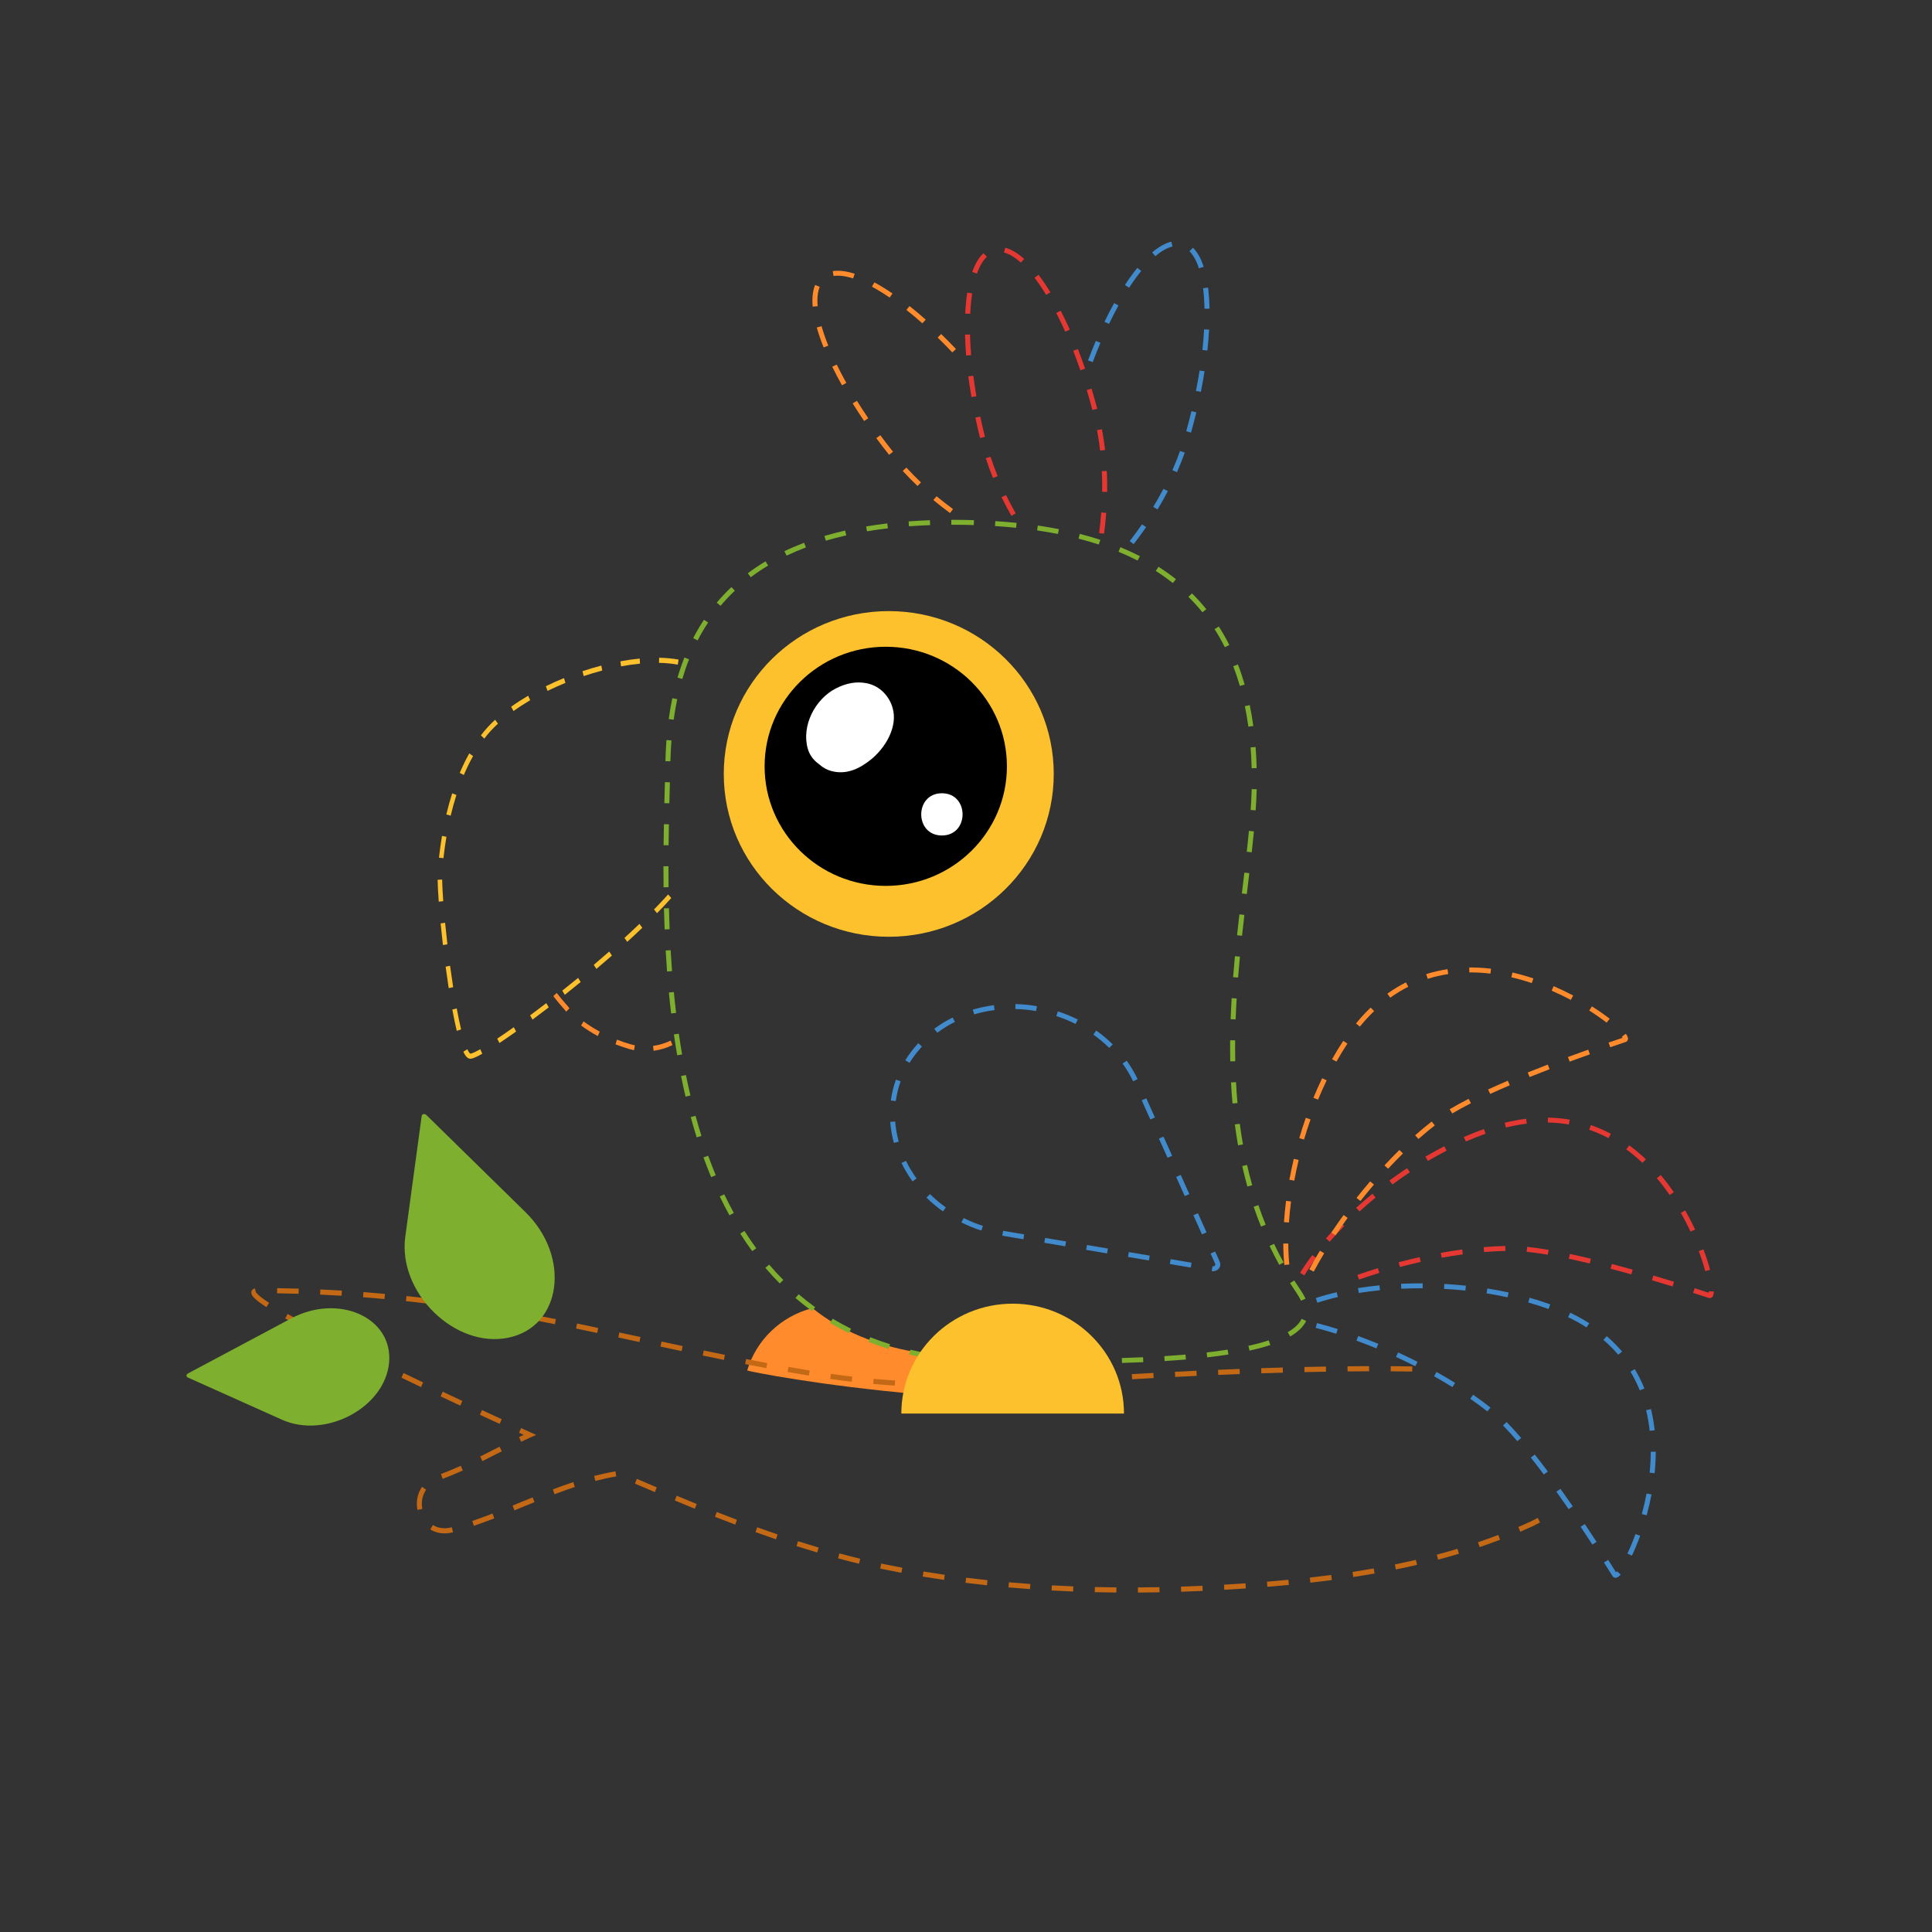 <?xml version="1.0" encoding="UTF-8"?>
<svg id="objects" xmlns="http://www.w3.org/2000/svg" viewBox="0 0 2500 2500">
  <rect x="0" y="0" width="2500" height="2500" fill="#333333" stroke="none"/>
  <defs>
    <style>
      .cls-1 {
        fill: #e53833;
      }

      .cls-2 {
        fill: #7eaf2f;
      }

      .cls-3 {
        fill: #ff8b2c;
      }

      .cls-4 {
        fill: #fcc12c;
      }

      .cls-5 {
        fill: #fff;
      }

      .cls-6 {
        fill: #418bcd;
      }

      .cls-7 {
        fill: #c36814;
      }
    </style>
  </defs>
  <path class="cls-3" d="M966.86,1773.39c4.44,1.57,92.44,19.38,223.78,30.91-1.09-17.97,2.64-39.93-5.74-54.82-.92-.15-1.83-.29-2.75-.45-46.46-8.08-93.95-26.29-130.84-56.31-40.57,10.27-72.76,41.16-84.46,80.68,0,0,0,0,.01,0Z"/>
  <g>
    <path class="cls-7" d="M674.35,1865.56l-2.72-6.03c2.06-.98,4.05-1.91,6-2.81-1.95-.89-3.94-1.79-5.98-2.72l2.62-6.07c4.43,2.02,8.67,3.94,12.67,5.76l6.76,3.07-6.78,3.02c-4.05,1.8-8.16,3.7-12.57,5.79Z"/>
    <g>
      <path class="cls-7" d="M715.34,1927.28l2.24,6.23c9.48-3.6,18.06-6.66,26.23-9.35l-1.98-6.33c-8.25,2.72-16.92,5.81-26.49,9.45Z"/>
      <path class="cls-7" d="M674.04,1943.79c-3.58,1.47-7.16,2.94-10.75,4.4l2.39,6.18c3.59-1.46,7.18-2.93,10.76-4.4,5.05-2.07,10.11-4.14,15.16-6.19l-2.38-6.18c-5.06,2.05-10.12,4.13-15.18,6.2Z"/>
      <path class="cls-7" d="M774.07,1718.37c-9.11-1.94-18.23-3.86-27.35-5.76l-1.28,6.51c9.11,1.9,18.22,3.82,27.32,5.75l1.31-6.51Z"/>
      <path class="cls-7" d="M611.16,1968.1l2.04,6.31c8.2-2.79,16.83-5.95,26.41-9.65l-2.27-6.22c-9.5,3.66-18.06,6.79-26.17,9.56Z"/>
      <path class="cls-7" d="M768.83,1909.84l1.58,6.44c9.22-2.38,18.31-4.34,27.03-5.81l-1.05-6.56c-8.9,1.5-18.17,3.5-27.56,5.92Z"/>
      <path class="cls-7" d="M580.64,1690.34c9.14,1.23,18.42,2.55,27.6,3.91l.93-6.58c-9.21-1.37-18.52-2.69-27.68-3.92l-.84,6.59Z"/>
      <path class="cls-7" d="M636.79,1691.97l-1.01,6.56c9.1,1.48,18.35,3.04,27.5,4.65l1.09-6.55c-9.18-1.61-18.45-3.18-27.57-4.66Z"/>
      <path class="cls-7" d="M638.79,1875.89c-5.69,2.9-11.57,5.9-17.38,8.8l2.83,5.98c5.83-2.91,11.72-5.92,17.42-8.82,2.54-1.29,5.08-2.59,7.62-3.88l-2.86-5.96c-2.54,1.29-5.08,2.59-7.62,3.88Z"/>
      <path class="cls-7" d="M828.71,1730.1c-9.1-1.96-18.21-3.93-27.31-5.88l-1.32,6.5c9.1,1.96,18.21,3.92,27.31,5.88l1.33-6.5Z"/>
      <path class="cls-7" d="M925.18,1962.74c8.9,3.5,17.71,6.9,26.16,10.1l2.23-6.24c-8.43-3.19-17.2-6.58-26.08-10.07l-2.31,6.21Z"/>
      <path class="cls-7" d="M938.01,1753.17c-8.7-1.76-17.64-3.6-27.35-5.61l-1.28,6.51c9.72,2.02,18.67,3.86,27.38,5.62l1.25-6.52Z"/>
      <path class="cls-7" d="M977.64,1982.56c8.92,3.22,17.83,6.35,26.46,9.29l2.04-6.31c-8.59-2.93-17.46-6.05-26.35-9.26l-2.14,6.27Z"/>
      <path class="cls-7" d="M992.79,1763.83c-8.89-1.65-18.11-3.41-27.41-5.22l-1.21,6.53c9.31,1.82,18.55,3.58,27.46,5.23l1.15-6.54Z"/>
      <path class="cls-7" d="M821.59,1919.77c8.58,3.69,17.18,7.36,25.78,11.01l2.47-6.14c-8.59-3.65-17.18-7.32-25.75-11l-2.49,6.13Z"/>
      <path class="cls-7" d="M883.33,1741.81c-9.11-1.93-18.21-3.88-27.31-5.83l-1.32,6.5c9.11,1.96,18.22,3.9,27.33,5.84l1.31-6.51Z"/>
      <path class="cls-7" d="M873.21,1941.65c8.96,3.73,17.68,7.32,25.93,10.67l2.38-6.18c-8.23-3.34-16.94-6.93-25.88-10.65l-2.43,6.16Z"/>
      <path class="cls-7" d="M525.3,1683.68c9.17.97,18.48,2.03,27.69,3.14l.75-6.6c-9.23-1.11-18.58-2.17-27.78-3.15l-.66,6.61Z"/>
      <path class="cls-7" d="M442.4,1670.06c-9.29-.57-18.68-1.07-27.91-1.5l-.29,6.64c9.2.42,18.56.93,27.81,1.49l.39-6.63Z"/>
      <path class="cls-7" d="M331.6,1672.3s.02.08.02.22c0,.3-.09.57-.21.78l-1.5-6.15c-4.29,1.11-4.76,4.12-4.76,5.37,0,3.7,3.33,8.34,19.6,18.94l3.46-5.61c-15.23-9.92-16.52-13.2-16.62-13.54Z"/>
      <path class="cls-7" d="M570.56,1907.35l2.19,6.25c8.27-3.06,16.81-6.58,26.09-10.78l-2.6-6.08c-9.14,4.13-17.54,7.6-25.68,10.61Z"/>
      <path class="cls-7" d="M386.56,1667.5c-9.3-.28-18.7-.49-27.94-.63l-.09,6.64c9.21.14,18.58.35,27.84.63l.19-6.64Z"/>
      <path class="cls-7" d="M719.34,1706.99c-9.16-1.84-18.4-3.64-27.46-5.35l-1.17,6.54c9.03,1.7,18.24,3.5,27.38,5.33l1.24-6.52Z"/>
      <path class="cls-7" d="M649.19,1836.43c-8.11-3.73-16.63-7.67-25.48-11.77l-2.66,6.06c8.85,4.11,17.38,8.05,25.5,11.78l2.64-6.06Z"/>
      <path class="cls-7" d="M598.26,1812.8c-8.31-3.89-16.8-7.88-25.4-11.94l-2.7,6.04c8.61,4.06,17.11,8.05,25.42,11.95l2.68-6.05Z"/>
      <path class="cls-7" d="M369.06,1706.07c7.26,4.13,15.58,8.7,24.71,13.59l2.99-5.89c-9.09-4.87-17.36-9.42-24.57-13.52l-3.13,5.82Z"/>
      <path class="cls-7" d="M1047.73,1773.45c-8.9-1.45-18.15-3.02-27.5-4.66l-1.09,6.55c9.37,1.64,18.65,3.21,27.57,4.67l1.01-6.56Z"/>
      <path class="cls-7" d="M418.7,1732.75c7.82,4.04,16.25,8.34,25.06,12.78l2.85-5.97c-8.79-4.43-17.2-8.72-25-12.75l-2.9,5.94Z"/>
      <path class="cls-7" d="M546.1,1923.92c-4.38,6.38-6.7,14.02-6.7,22.07,0,2.61.25,5.24.74,7.81l6.35-1.28c-.41-2.15-.62-4.35-.62-6.54,0-6.68,1.91-12.99,5.52-18.24l-5.28-3.83Z"/>
      <path class="cls-7" d="M560.18,1973.39l-3.35,5.68c5.46,3.4,11.66,5.12,18.43,5.12,3.55,0,7.24-.49,10.99-1.45l-1.57-6.45c-9.2,2.36-17.66,1.35-24.51-2.91Z"/>
      <path class="cls-7" d="M547.49,1788.84c-8.42-4.01-16.88-8.06-25.32-12.13l-2.74,6.02c8.45,4.07,16.92,8.13,25.35,12.14l2.72-6.03Z"/>
      <path class="cls-7" d="M468.91,1758.09c8.08,4,16.57,8.17,25.23,12.39l2.77-6c-8.65-4.22-17.13-8.38-25.2-12.37l-2.81,5.99Z"/>
      <path class="cls-7" d="M469.81,1678.61c9.18.7,18.52,1.49,27.76,2.33l.57-6.62c-9.28-.85-18.65-1.63-27.86-2.34l-.48,6.63Z"/>
      <path class="cls-7" d="M1596.75,2049.77c-4.29.27-8.59.53-12.89.78l.36,6.63c4.31-.25,8.62-.51,12.93-.78,4.98-.31,9.96-.64,14.95-.99l-.43-6.63c-4.98.34-9.95.67-14.91.99Z"/>
      <path class="cls-7" d="M1639.44,2046.7l.51,6.62c9.43-.77,18.8-1.6,27.84-2.46l-.6-6.62c-9.01.86-18.35,1.69-27.75,2.46Z"/>
      <path class="cls-7" d="M1659.89,1769.57c-9.16.26-18.55.54-27.92.85l.21,6.64c9.36-.31,18.74-.59,27.89-.85l-.18-6.64Z"/>
      <path class="cls-7" d="M1715.75,1768.32c-9.1.15-18.5.34-27.93.55l.14,6.64c9.42-.21,18.81-.39,27.9-.55l-.1-6.64Z"/>
      <path class="cls-7" d="M1472.46,2054.12l.03,6.64c9.19-.05,18.59-.16,27.95-.34l-.12-6.64c-9.32.18-18.7.29-27.86.34Z"/>
      <path class="cls-7" d="M1694.91,2041.36l.71,6.61c9.38-1.06,18.72-2.2,27.77-3.39l-.82-6.59c-9.01,1.18-18.31,2.32-27.65,3.37Z"/>
      <path class="cls-7" d="M1528.18,2053.06l.2,6.64c9.19-.3,18.59-.66,27.92-1.08l-.28-6.64c-9.31.42-18.68.78-27.85,1.08Z"/>
      <path class="cls-7" d="M1604.06,1771.4c-9.45.36-18.77.73-27.91,1.11l.26,6.64c9.14-.38,18.44-.75,27.88-1.11l-.24-6.64Z"/>
      <path class="cls-7" d="M1548.24,1773.74c-9.57.44-18.88.89-27.9,1.34l.32,6.64c9.01-.45,18.32-.9,27.88-1.34l-.29-6.64Z"/>
      <path class="cls-7" d="M1925.53,1991.1c-4.24,1.54-8.6,3.07-12.95,4.55l2.04,6.31c4.39-1.5,8.79-3.04,13.07-4.59,5.08-1.84,9.33-3.4,13.36-4.91l-2.22-6.24c-4.01,1.5-8.24,3.06-13.29,4.89Z"/>
      <path class="cls-7" d="M1984.24,1966.99l-.22.12c-1.93,1.15-4.11,2.2-6.46,3.1l-.2.09c-3.99,1.86-8.25,3.76-12.64,5.63l2.48,6.14c4.42-1.89,8.71-3.79,12.74-5.67,2.61-1.01,5.03-2.17,7.22-3.47,1.92-.95,3.82-1.91,5.64-2.85l-2.92-5.93c-1.82.94-3.71,1.9-5.63,2.85Z"/>
      <path class="cls-7" d="M1859.23,2011.73l1.61,6.43c9.11-2.41,18.19-4.98,27.01-7.63l-1.82-6.38c-8.75,2.63-17.77,5.18-26.81,7.57Z"/>
      <path class="cls-7" d="M1827.51,1768.13c-9.02-.15-18.42-.25-27.94-.31l-.04,6.64c9.5.06,18.88.16,27.88.31l.1-6.64Z"/>
      <path class="cls-7" d="M1750.13,2034.07l.95,6.57c9.33-1.43,18.62-2.96,27.63-4.55l-1.1-6.55c-8.96,1.58-18.2,3.1-27.48,4.52Z"/>
      <path class="cls-7" d="M1771.63,1767.77c-9.02.02-18.42.08-27.94.18l.06,6.64c9.5-.09,18.89-.15,27.89-.18l-.02-6.64Z"/>
      <path class="cls-7" d="M1804.98,2024.36l1.25,6.52c9.24-1.88,18.45-3.88,27.39-5.96l-1.43-6.48c-8.88,2.06-18.04,4.06-27.22,5.92Z"/>
      <path class="cls-7" d="M1084.48,2016.52c9.09,2.45,18.22,4.79,27.15,6.95l1.48-6.47c-8.87-2.15-17.95-4.47-26.99-6.91l-1.64,6.43Z"/>
      <path class="cls-7" d="M1140.27,2023.18l-1.31,6.51c1.8.38,3.61.76,5.42,1.14,7.23,1.5,14.65,2.96,22.04,4.35l1.17-6.54c-7.36-1.39-14.74-2.85-21.93-4.33-1.8-.37-3.59-.75-5.38-1.13Z"/>
      <path class="cls-7" d="M1193.97,2040.07c9.09,1.51,18.39,2.96,27.65,4.31l.91-6.58c-9.21-1.34-18.47-2.79-27.52-4.29l-1.03,6.56Z"/>
      <path class="cls-7" d="M1102.85,1781.38c-9.25-1.08-18.53-2.3-27.58-3.62l-.91,6.58c9.11,1.33,18.45,2.56,27.76,3.65l.73-6.6Z"/>
      <path class="cls-7" d="M1158.27,1786.33c-9.33-.59-18.66-1.3-27.74-2.11l-.56,6.62c9.14.81,18.53,1.53,27.9,2.12l.4-6.63Z"/>
      <path class="cls-7" d="M1492.44,1776.55c-9.81.53-19.13,1.07-27.89,1.58l.37,6.63c8.76-.52,18.07-1.05,27.87-1.58l-.34-6.64Z"/>
      <path class="cls-7" d="M1030.72,2000.65c9,2.87,18.01,5.65,26.79,8.24l1.79-6.39c-8.74-2.58-17.71-5.34-26.66-8.2l-1.92,6.34Z"/>
      <path class="cls-7" d="M1360.73,2058.09c9.18.5,18.57.94,27.92,1.31l.25-6.64c-9.32-.36-18.68-.8-27.83-1.3l-.34,6.64Z"/>
      <path class="cls-7" d="M1416.6,2060.26c9.19.22,18.59.37,27.95.45l.06-6.64c-9.32-.08-18.7-.23-27.86-.45l-.15,6.64Z"/>
      <path class="cls-7" d="M1249.34,2048.14c9.14,1.15,18.49,2.24,27.78,3.23l.67-6.61c-9.25-.99-18.56-2.07-27.67-3.22l-.78,6.6Z"/>
      <path class="cls-7" d="M1304.96,2054.09c9.2.82,18.57,1.57,27.87,2.23l.45-6.63c-9.26-.66-18.6-1.41-27.76-2.22l-.56,6.62Z"/>
    </g>
  </g>
  <path class="cls-2" d="M679.83,1568.37l-128-125.44c-2.36-2.32-5.81-1.61-6.2,1.28l-21.19,156.13c-9.81,72.28,64.26,144.86,133.32,130.65h0c69.06-14.21,81.33-104.55,22.07-162.62Z"/>
  <path class="cls-2" d="M376.5,1706.15l-133.16,71.02c-2.46,1.31-2.72,4.21-.47,5.22l121.93,54.69c56.44,25.32,133.49-15.78,138.69-73.97h0c5.2-58.2-65.36-89.84-127-56.97Z"/>
  <path class="cls-6" d="M2090.46,2041.66c-1.48,0-2.82-.7-3.68-1.92-.18-.26-.63-.97-2.17-3.42-1.89-3.02-5.01-7.99-9.12-14.46l5.48-3.39c4.12,6.48,7.25,11.47,9.15,14.49.36.57.69,1.1.97,1.55.33-.31.73-.72,1.22-1.27l4.9,4.17c-2.57,2.94-4.65,4.26-6.74,4.26ZM2111.71,2012.99l-5.85-2.71c3.66-7.7,7.16-16.16,10.43-25.16l6.09,2.15c-3.33,9.19-6.92,17.84-10.66,25.72ZM2060.54,1998.65c-5.07-7.78-10.19-15.52-15.22-23.02l5.39-3.52c5.04,7.52,10.18,15.29,15.26,23.09l-5.44,3.45ZM2130.77,1960.8l-6.24-1.67c2.41-8.8,4.49-17.73,6.16-26.54l6.36,1.18c-1.71,8.98-3.82,18.07-6.27,27.03ZM2029.81,1952.81c-5.38-7.8-10.72-15.39-15.85-22.57l5.28-3.68c5.15,7.21,10.51,14.83,15.91,22.66l-5.34,3.59ZM1997.69,1907.98c-5.75-7.7-11.39-15.05-16.77-21.85l5.1-3.93c5.41,6.84,11.09,14.24,16.88,21.99l-5.21,3.79ZM2141.06,1906.3l-6.43-.64c.93-9.17,1.42-18.3,1.46-27.12l6.47.02c-.03,9.03-.54,18.36-1.49,27.73ZM1963.44,1864.87c-6.56-7.63-12.79-14.45-18.52-20.28l4.64-4.45c5.84,5.93,12.17,12.86,18.82,20.6l-4.93,4.13ZM2134.7,1851.48c-.99-9.15-2.55-18.12-4.61-26.66l6.29-1.48c2.13,8.8,3.73,18.04,4.76,27.46l-6.43.68ZM1924.62,1826.36c-6.9-5.45-14.34-10.96-22.12-16.36l3.72-5.22c7.89,5.48,15.44,11.06,22.44,16.6l-4.04,4.98ZM2121.87,1799.09c-3.4-8.41-7.45-16.54-12.05-24.16l5.56-3.27c4.77,7.91,8.98,16.34,12.5,25.06l-6.01,2.36ZM1879.45,1794.88c-7.63-4.74-15.63-9.45-23.77-14.02l3.19-5.55c8.23,4.61,16.32,9.38,24.03,14.17l-3.44,5.4ZM1831.3,1767.86c-8.16-4.14-16.54-8.18-24.9-12.02l2.73-5.79c8.44,3.87,16.9,7.95,25.13,12.13l-2.96,5.68ZM2094.01,1753c-5.77-6.77-12.22-13.22-19.16-19.18l4.24-4.82c7.19,6.17,13.87,12.86,19.86,19.88l-4.95,4.11ZM1781.04,1744.8c-8.57-3.53-17.24-6.9-25.77-10.01l2.24-5.99c8.62,3.14,17.37,6.54,26.02,10.1l-2.49,5.89ZM1729.08,1725.89c-8.99-2.83-17.92-5.4-26.57-7.64l1.64-6.17c8.75,2.27,17.8,4.87,26.89,7.73l-1.96,6.08ZM2052.99,1717.64c-7.44-4.75-15.48-9.21-23.89-13.25l2.83-5.74c8.65,4.15,16.92,8.73,24.58,13.63l-3.51,5.36ZM2003.78,1693.84c-8.44-3.05-17.27-5.89-26.24-8.45l1.79-6.13c9.12,2.59,18.09,5.48,26.67,8.59l-2.22,5.99ZM1704.68,1685.73l-2.06-6.05c8.38-2.78,17.49-5.31,27.07-7.54l1.48,6.21c-9.39,2.18-18.31,4.66-26.5,7.38ZM1950.76,1678.69c-8.84-1.93-17.97-3.64-27.16-5.1l1.03-6.3c9.31,1.48,18.57,3.22,27.53,5.17l-1.39,6.23ZM1758.26,1673.09l-1.03-6.3c8.98-1.43,18.33-2.63,27.79-3.58l.65,6.35c-9.33.93-18.56,2.12-27.41,3.53ZM1896.18,1669.98c-9.08-.95-18.37-1.69-27.59-2.18l.35-6.37c9.33.5,18.72,1.25,27.92,2.21l-.68,6.35ZM1813.26,1667.57l-.3-6.37c9.24-.43,18.64-.62,27.99-.58l-.03,6.38c-9.27-.04-18.54.16-27.67.58Z"/>
  <g>
    <path class="cls-1" d="M1920.2,1460.96c-8.59,3.06-17.35,6.53-26.03,10.32l2.62,5.84c8.54-3.73,17.16-7.15,25.6-10.15l-2.19-6Z"/>
    <path class="cls-1" d="M1820.76,1511.57c-7.68,5.09-15.36,10.47-22.84,16l3.88,5.11c7.39-5.46,14.98-10.78,22.57-15.81l-3.6-5.3Z"/>
    <path class="cls-1" d="M1868.91,1483.28c-8.14,4.18-16.38,8.72-24.47,13.48l3.31,5.48c7.99-4.7,16.12-9.18,24.15-13.3l-2.99-5.66Z"/>
    <path class="cls-1" d="M1864.4,1621.18l1.16,6.28c9.21-1.66,18.41-3.11,27.35-4.31l-.87-6.32c-9.03,1.21-18.33,2.68-27.64,4.36Z"/>
    <path class="cls-1" d="M1756.43,1649.74l2.18,6.01c8.56-3.02,17.4-5.93,26.27-8.65l-1.92-6.09c-8.95,2.75-17.88,5.69-26.53,8.74Z"/>
    <path class="cls-1" d="M1809.82,1633.33l1.67,6.16c8.92-2.36,17.98-4.57,26.91-6.56l-1.42-6.23c-9.02,2.01-18.16,4.24-27.17,6.62Z"/>
    <path class="cls-1" d="M2165.88,1542.71c-5.37-7.79-11.07-15.26-16.92-22.21l-4.97,4.08c5.72,6.79,11.29,14.1,16.55,21.72l5.35-3.59Z"/>
    <path class="cls-1" d="M2212.84,1643.16c-2.26-8.43-5.15-17.35-8.58-26.5l-6.07,2.21c3.36,8.96,6.18,17.69,8.39,25.93l6.25-1.63Z"/>
    <path class="cls-1" d="M1739.37,1586.6l-4.63-4.46c-6.64,6.72-13.03,13.57-18.99,20.36l4.89,4.18c5.87-6.7,12.17-13.45,18.72-20.08Z"/>
    <path class="cls-1" d="M1703.3,1627.89l-5.18-3.82c-5.91,7.79-11.24,15.51-15.85,22.95l5.52,3.33c4.51-7.27,9.72-14.82,15.51-22.46Z"/>
    <path class="cls-1" d="M1780.06,1549.6l-4.13-4.91c-7.19,5.89-14.28,12.01-21.09,18.19l4.38,4.7c6.73-6.11,13.74-12.16,20.84-17.98Z"/>
    <path class="cls-1" d="M1975.44,1619.79c8.19.83,17.41,2.12,27.39,3.81l1.1-6.29c-10.13-1.72-19.49-3.02-27.82-3.87l-.66,6.35Z"/>
    <path class="cls-1" d="M2084.08,1641.74c8.63,2.26,17.66,4.7,26.84,7.26l1.76-6.14c-9.21-2.57-18.27-5.02-26.94-7.29l-1.66,6.17Z"/>
    <path class="cls-1" d="M2104.41,1487.22c7.15,5.23,14.17,11.12,20.89,17.5l4.48-4.6c-6.92-6.57-14.16-12.63-21.52-18.03l-3.85,5.13Z"/>
    <path class="cls-1" d="M2137.65,1656.66c8.74,2.57,17.7,5.26,26.64,8.01l1.92-6.09c-8.96-2.75-17.95-5.46-26.72-8.03l-1.85,6.12Z"/>
    <path class="cls-1" d="M1919.87,1613.78l.54,6.36c9.47-.79,18.76-1.28,27.6-1.47l-.14-6.38c-8.97.19-18.39.69-28,1.49Z"/>
    <path class="cls-1" d="M2211.16,1671.03c0,.75-.05,1.34-.1,1.79-.52-.17-1.13-.37-1.78-.58-3.43-1.12-9.06-2.96-16.42-5.31l-1.99,6.07c7.35,2.35,12.97,4.19,16.38,5.3,2.78.91,3.6,1.17,3.9,1.26.41.11.83.17,1.24.17,2.34,0,5.15-1.49,5.24-8.62l-6.47-.08Z"/>
    <path class="cls-1" d="M2180.68,1566.31l-5.64,3.13c4.45,7.82,8.68,15.98,12.56,24.26l5.87-2.68c-3.95-8.43-8.25-16.75-12.79-24.71Z"/>
    <path class="cls-1" d="M2058.55,1455.84l-2.13,6.03c8.48,2.92,16.87,6.57,24.95,10.86l3.06-5.62c-8.37-4.45-17.08-8.24-25.88-11.27Z"/>
    <path class="cls-1" d="M1974.82,1447.67c-9.06,1.11-18.39,2.83-27.73,5.14l1.57,6.19c9.09-2.24,18.15-3.92,26.95-5l-.79-6.33Z"/>
    <path class="cls-1" d="M2003.05,1446.16l-.12,6.38c9.18.16,18.31,1.02,27.13,2.55l1.12-6.29c-9.15-1.58-18.61-2.47-28.13-2.64Z"/>
    <path class="cls-1" d="M2030.06,1628.84c8.52,1.8,17.63,3.86,27.07,6.13l1.53-6.2c-9.5-2.28-18.66-4.35-27.24-6.17l-1.35,6.24Z"/>
  </g>
  <path class="cls-3" d="M1699.97,1645.51l-5.72-2.97c4.21-7.9,8.81-16.02,13.68-24.12l5.56,3.26c-4.81,8.01-9.36,16.03-13.52,23.83ZM1661.92,1636.86c-.86-8.67-1.32-18-1.37-27.73l6.47-.03c.04,9.53.49,18.66,1.34,27.13l-6.44.62ZM1728.16,1598.5l-5.41-3.5c5.04-7.58,10.37-15.24,15.83-22.75l5.26,3.72c-5.41,7.44-10.68,15.02-15.68,22.53ZM1667.9,1581.87l-6.45-.42c.6-8.95,1.52-18.22,2.71-27.54l6.42.8c-1.18,9.19-2.08,18.33-2.68,27.16ZM1760.43,1554.06l-5.1-3.92c5.73-7.26,11.66-14.47,17.63-21.44l4.94,4.12c-5.91,6.91-11.79,14.05-17.47,21.24ZM1674.81,1527.73l-6.36-1.14c1.66-8.98,3.58-18.09,5.71-27.06l6.3,1.46c-2.11,8.87-4.01,17.86-5.65,26.74ZM1796.22,1512.3l-4.76-4.32c6.4-6.88,12.93-13.58,19.39-19.92l4.56,4.53c-6.4,6.27-12.85,12.91-19.19,19.71ZM1687.46,1474.56l-6.21-1.77c2.59-8.87,5.44-17.74,8.46-26.37l6.11,2.08c-2.98,8.53-5.8,17.29-8.36,26.06ZM1835.51,1473.82l-4.32-4.75c7.18-6.35,14.39-12.36,21.43-17.84l4.01,5.01c-6.93,5.4-14.04,11.32-21.12,17.59ZM1879.21,1440.81l-3.35-5.46c7.17-4.28,15.43-8.81,24.57-13.46l2.97,5.67c-9,4.58-17.14,9.04-24.18,13.25ZM1705.55,1422.93l-5.99-2.4c3.55-8.62,7.35-17.14,11.29-25.31l5.84,2.74c-3.89,8.06-7.63,16.47-11.14,24.98ZM1928.32,1415.53l-2.73-5.78c7.96-3.66,16.54-7.46,25.5-11.29l2.57,5.86c-8.91,3.81-17.44,7.58-25.34,11.21ZM1979.3,1393.69l-2.44-5.91c8.28-3.34,17.01-6.77,25.95-10.21l2.35,5.95c-8.9,3.42-17.6,6.84-25.85,10.17ZM2031.16,1373.73l-2.26-5.98c8.55-3.15,17.37-6.34,26.23-9.49l2.19,6.01c-8.83,3.13-17.63,6.32-26.15,9.46ZM1729.33,1373.71l-5.65-3.1c4.61-8.18,9.48-16.16,14.47-23.71l5.42,3.49c-4.91,7.43-9.69,15.27-14.23,23.33ZM2083.59,1355.11l-2.12-6.03c7.31-2.5,12.93-4.38,16.35-5.53.65-.22,1.25-.42,1.77-.59-.23-.39-.55-.87-.99-1.47l5.21-3.78c1.92,2.59,2.82,4.61,2.82,6.36,0,1.93-1.07,3.5-2.85,4.2-.3.12-1.11.39-3.88,1.32-3.41,1.14-9.01,3.02-16.31,5.52ZM1759.66,1328.41l-5.03-4.01c6.04-7.39,12.43-14.32,18.98-20.59l4.5,4.58c-6.37,6.09-12.57,12.82-18.45,20.01ZM2078.96,1323.29c-6.78-5.25-14.35-10.53-22.51-15.69l3.49-5.37c8.32,5.27,16.07,10.66,23.01,16.04l-3.99,5.02ZM2032.64,1293.83c-8.15-4.3-16.5-8.3-24.83-11.89l2.59-5.85c8.48,3.66,16.99,7.73,25.29,12.11l-3.05,5.63ZM1799.01,1290.99l-3.8-5.16c7.71-5.53,15.82-10.46,24.1-14.64l2.95,5.68c-7.99,4.03-15.81,8.78-23.24,14.12ZM1982.11,1272.1c-8.85-2.96-17.75-5.48-26.46-7.49l1.48-6.21c8.91,2.06,18.01,4.64,27.06,7.66l-2.07,6.04ZM1847.46,1266.59l-1.98-6.08c8.89-2.81,18.16-4.96,27.56-6.39l.98,6.31c-9.07,1.38-18.01,3.45-26.57,6.16ZM1928.63,1259.85c-8.7-1.03-17.36-1.56-25.75-1.56-.54,0-1.07,0-1.61,0l-.05-6.38c9.2-.07,18.65.47,28.18,1.6l-.77,6.34Z"/>
  <g>
    <path class="cls-3" d="M734.58,1301.86c-5.12-5.66-9.89-11.38-14.19-16.99l-4.4,4.13c4.38,5.71,9.23,11.52,14.42,17.27.71.94,1.46,1.88,2.24,2.81l4.24-4.32c-.74-.89-1.46-1.8-2.14-2.69l-.17-.21Z"/>
    <path class="cls-3" d="M845.06,1353.39l.69,6.34c8.25-1.11,16.45-3.58,24.37-7.35l-2.28-5.86c-7.41,3.53-15.07,5.84-22.78,6.87Z"/>
    <path class="cls-3" d="M798.39,1345.3l-1.94,6.01c5.8,2.29,11.56,4.28,17.1,5.89,2.29.67,4.62,1.24,6.92,1.7l1.02-6.28c-2.15-.43-4.33-.96-6.47-1.59-5.39-1.57-10.98-3.5-16.63-5.73Z"/>
    <path class="cls-3" d="M751.91,1326.97c6.45,4.82,13.73,9.42,21.63,13.69l2.53-5.74c-7.66-4.13-14.7-8.59-20.93-13.24l-3.23,5.29Z"/>
  </g>
  <g>
    <path class="cls-4" d="M585.3,1306.37c1.91,10.37,3.84,19.63,5.73,27.52l5.63-1.86c-1.86-7.77-3.76-16.91-5.65-27.15l-5.71,1.49Z"/>
    <path class="cls-4" d="M644.34,936.41l-3.63-5.08c-7.12,6.58-13.26,13.32-18.27,20.04l-.15.2,4.42,4.2.15-.21c4.77-6.39,10.65-12.84,17.48-19.15Z"/>
    <path class="cls-4" d="M576.63,1250.84c1.28,9.6,2.63,18.97,4,27.82l5.75-1.28c-1.36-8.81-2.7-18.12-3.98-27.67l-5.77,1.13Z"/>
    <path class="cls-4" d="M683.45,900.24c-7.79,4.58-15.2,9.39-22.02,14.29l3.05,5.56c6.67-4.8,13.93-9.5,21.56-14l-2.6-5.85Z"/>
    <path class="cls-4" d="M608.76,1363.4c-.06,0-1.54-.3-4.06-5.67l-5.17,3.2c2.66,5.67,5.3,8.53,8.29,9.01.13.02.26.04.4.05,1.83.14,5.28-.46,15.82-6.43l-2.52-5.9c-10.15,5.75-12.55,5.75-12.77,5.74Z"/>
    <path class="cls-4" d="M612.14,978.35l-4.91-3.45c-4.41,7.88-8.55,16.36-12.31,25.2l5.25,2.75c3.65-8.6,7.68-16.85,11.97-24.5Z"/>
    <path class="cls-4" d="M575.96,1194.04l-5.8.87c.89,9.1,1.89,18.52,2.99,28l5.79-1c-1.09-9.44-2.09-18.81-2.98-27.87Z"/>
    <path class="cls-4" d="M590.61,1028.7l-5.48-2.13c-2.79,8.71-5.34,17.89-7.57,27.3l5.63,1.58c2.19-9.22,4.68-18.22,7.42-26.75Z"/>
    <path class="cls-4" d="M572.1,1138.14l-5.83.29c.15,7.5.64,17.04,1.47,28.35l5.82-.69c-.82-11.18-1.31-20.59-1.45-27.95Z"/>
    <path class="cls-4" d="M577.68,1082.78l-5.73-1.1c-1.54,9.09-2.85,18.55-3.91,28.12l5.79.68c1.04-9.43,2.34-18.75,3.85-27.7Z"/>
    <path class="cls-4" d="M643.4,1343.99l2.87,5.68c6.61-4.4,13.87-9.41,21.58-14.88l-3.02-5.57c-7.66,5.44-14.87,10.41-21.43,14.78Z"/>
    <path class="cls-4" d="M808.05,1213.64l3.6,5.1c6.76-6.18,13.31-12.31,19.48-18.23l-3.72-5c-6.13,5.88-12.64,11.98-19.36,18.12Z"/>
    <path class="cls-4" d="M878.1,853.51c-7.69-1.42-16.17-2.22-25.14-2.39l-.22,6.61c8.68.16,16.89.94,24.3,2.31l1.06-6.52Z"/>
    <path class="cls-4" d="M802.81,855.71l.82,6.52c8.38-1.55,16.63-2.72,24.53-3.48l-.36-6.58c-8.04.77-16.45,1.96-24.98,3.54Z"/>
    <path class="cls-4" d="M846.32,1176.82l3.86,4.86c6.63-6.77,12.84-13.38,18.45-19.64l-4.05-4.66c-5.56,6.19-11.7,12.73-18.27,19.44Z"/>
    <path class="cls-4" d="M685.97,1313.85l3.12,5.5c6.85-5.08,13.91-10.42,20.99-15.85l-3.2-5.44c-7.05,5.42-14.09,10.73-20.91,15.79Z"/>
    <path class="cls-4" d="M729.79,877.43c-8,3.27-15.9,6.81-23.48,10.53l2.22,6.05c7.47-3.66,15.25-7.15,23.14-10.38l-1.87-6.21Z"/>
    <path class="cls-4" d="M768.31,1248.53l3.43,5.26c6.85-5.8,13.61-11.62,20.1-17.31l-3.51-5.19c-6.46,5.67-13.2,11.47-20.02,17.24Z"/>
    <path class="cls-4" d="M778.11,861.25c-8.07,2.12-16.27,4.57-24.36,7.28l1.54,6.33c7.98-2.67,16.06-5.09,24.01-7.17l-1.2-6.43Z"/>
    <path class="cls-4" d="M727.57,1281.9l3.28,5.38c6.88-5.46,13.8-11.03,20.55-16.57l-3.35-5.32c-6.73,5.51-13.62,11.07-20.48,16.51Z"/>
  </g>
  <g>
    <path class="cls-3" d="M1076.88,474.47c3.82,7.83,8.07,15.94,12.63,24.1l5.66-3.08c-4.5-8.06-8.7-16.06-12.46-23.78l-5.83,2.77Z"/>
    <path class="cls-3" d="M1154.89,379.78c-8.11-5.53-16-10.37-23.47-14.4l-3.1,5.6c7.27,3.92,14.97,8.65,22.9,14.05l3.68-5.25Z"/>
    <path class="cls-3" d="M1084.24,356.73h0c5.74,0,12.37,1.19,19.7,3.55l2-6.07c-7.98-2.56-15.28-3.86-21.7-3.86h0c-2.31,0-4.55.17-6.65.5l1.03,6.3c1.76-.28,3.65-.42,5.62-.42Z"/>
    <path class="cls-3" d="M1133.91,566.93c5.32,7.21,10.88,14.47,16.54,21.59l5.09-3.94c-5.61-7.06-11.13-14.26-16.4-21.41l-5.23,3.76Z"/>
    <path class="cls-3" d="M1057.71,388.86c0-6.97,1.01-12.92,3-17.69l-5.98-2.43c-2.31,5.55-3.48,12.32-3.48,20.12,0,2.51.12,5.18.36,7.91l6.44-.55c-.22-2.55-.34-5.03-.34-7.36Z"/>
    <path class="cls-3" d="M1056.87,423.78c2.29,8.09,5.29,16.77,8.91,25.82l6.01-2.35c-3.54-8.84-6.47-17.31-8.7-25.18l-6.23,1.72Z"/>
    <path class="cls-3" d="M1103.34,521.98c4.68,7.53,9.68,15.19,14.84,22.78l5.37-3.56c-5.12-7.52-10.07-15.11-14.7-22.56l-5.51,3.34Z"/>
    <path class="cls-3" d="M1217.86,432.22l-4.54,4.54c6.31,6.14,12.69,12.61,18.95,19.23l4.73-4.36c-6.33-6.68-12.76-13.21-19.14-19.41Z"/>
    <path class="cls-3" d="M1172.91,605.08l-4.8,4.27c6.05,6.63,12.49,13.19,19.16,19.52l4.48-4.6c-6.55-6.22-12.89-12.68-18.84-19.19Z"/>
    <path class="cls-3" d="M1207.73,647.03c6.91,5.74,14.18,11.39,21.6,16.81l3.85-5.13c-7.31-5.34-14.47-10.91-21.28-16.56l-4.16,4.88Z"/>
    <path class="cls-3" d="M1172.9,401.03c6.77,5.37,13.73,11.2,20.66,17.35l4.32-4.75c-7.02-6.23-14.07-12.14-20.94-17.58l-4.05,4.98Z"/>
  </g>
  <g>
    <path class="cls-6" d="M1447.32,395.29l-5.68-3.05c-4.22,7.63-8.41,15.77-12.46,24.18l5.84,2.74c4-8.31,8.14-16.34,12.3-23.87Z"/>
    <path class="cls-6" d="M1423.96,443.63l-5.96-2.47c-3.47,8.15-6.86,16.63-10.08,25.19l6.06,2.22c3.19-8.48,6.55-16.87,9.98-24.95Z"/>
    <path class="cls-6" d="M1461.84,700.25l5.14,3.87c5.58-7.21,10.99-14.61,16.08-22.01l-5.35-3.59c-5.02,7.3-10.36,14.61-15.87,21.72Z"/>
    <path class="cls-6" d="M1476.74,350.6l-5.05-3.99c-5.32,6.55-10.71,14.02-16.04,22.21l5.44,3.45c5.21-8,10.47-15.29,15.65-21.67Z"/>
    <path class="cls-6" d="M1557.55,345.24c-3.48-10.76-8.14-19.06-13.83-24.67l-4.57,4.52c4.96,4.88,9.08,12.31,12.24,22.09l6.16-1.94Z"/>
    <path class="cls-6" d="M1558.63,399.49l6.46-.12c-.19-9.73-.81-18.88-1.86-27.21l-6.42.79c1.02,8.11,1.63,17.04,1.81,26.54Z"/>
    <path class="cls-6" d="M1547.56,505.85l6.34,1.24c1.8-8.96,3.42-17.93,4.8-26.66l-6.39-.99c-1.37,8.65-2.97,17.53-4.76,26.4Z"/>
    <path class="cls-6" d="M1555.9,452.88l6.43.69c1.02-9.27,1.78-18.36,2.25-27.03l-6.46-.34c-.46,8.55-1.21,17.53-2.22,26.68Z"/>
    <path class="cls-6" d="M1517.18,318.98l-1.5-6.21c-7.82,1.84-16.18,6.51-24.84,13.86l4.21,4.84c7.88-6.68,15.32-10.88,22.13-12.49Z"/>
    <path class="cls-6" d="M1534.98,558.03l6.23,1.7c2.43-8.69,4.73-17.51,6.83-26.2l-6.29-1.48c-2.08,8.62-4.36,17.36-6.77,25.98Z"/>
    <path class="cls-6" d="M1492.29,655.96l5.55,3.27c4.73-7.82,9.23-15.81,13.37-23.73l-5.75-2.92c-4.07,7.8-8.51,15.67-13.17,23.38Z"/>
    <path class="cls-6" d="M1517.08,608.43l5.93,2.54c3.68-8.37,7.06-16.88,10.06-25.3l-6.1-2.11c-2.94,8.28-6.27,16.64-9.89,24.87Z"/>
  </g>
  <g>
    <path class="cls-1" d="M1384.31,426.56c-3.81-8.54-7.77-16.79-11.76-24.53l-5.76,2.89c3.93,7.63,7.84,15.78,11.6,24.2l5.92-2.57Z"/>
    <path class="cls-1" d="M1359.24,378.24c-5.09-8.33-10.27-15.95-15.4-22.65l-5.16,3.85c4.99,6.52,10.05,13.96,15.02,22.1l5.54-3.3Z"/>
    <path class="cls-1" d="M1404.13,477.08c-2.98-8.65-6.12-17.22-9.35-25.47l-6.03,2.3c3.19,8.17,6.31,16.65,9.26,25.22l6.12-2.05Z"/>
    <path class="cls-1" d="M1423.58,583.03l6.43-.73c-1.05-9.05-2.43-18.1-4.11-26.87l-6.35,1.18c1.64,8.63,3,17.52,4.04,26.42Z"/>
    <path class="cls-1" d="M1426.24,629.94c0,2.18-.02,4.34-.05,6.49l6.47.09c.03-2.18.05-4.37.05-6.58,0-6.89-.17-13.81-.49-20.56l-6.46.3c.32,6.65.48,13.46.48,20.25Z"/>
    <path class="cls-1" d="M1419.82,528.94c-2.3-8.76-4.78-17.53-7.36-26.06l-6.2,1.82c2.56,8.46,5.01,17.16,7.3,25.84l6.26-1.6Z"/>
    <path class="cls-1" d="M1325.27,335.08c-8.46-7.59-16.69-12.48-24.46-14.52l-1.67,6.17c6.76,1.78,14.09,6.18,21.77,13.08l4.35-4.72Z"/>
    <path class="cls-1" d="M1422.26,689.79l6.41.82c1.18-9,2.11-18.08,2.77-26.99l-6.45-.47c-.65,8.79-1.57,17.75-2.74,26.63Z"/>
    <path class="cls-1" d="M1262.14,540.4c1.84,8.73,3.89,17.61,6.07,26.39l6.28-1.52c-2.17-8.7-4.19-17.51-6.02-26.17l-6.33,1.3Z"/>
    <path class="cls-1" d="M1275.61,592.95c2.75,8.5,5.89,17.1,9.32,25.57l6-2.37c-3.38-8.33-6.46-16.78-9.16-25.14l-6.16,1.94Z"/>
    <path class="cls-1" d="M1301.84,640.61l-5.83,2.76c3.9,8.03,8.17,16.13,12.67,24.09l5.65-3.11c-4.44-7.84-8.64-15.83-12.49-23.74Z"/>
    <path class="cls-1" d="M1258.01,379.63l-6.39-.97c-1.29,8.29-2.17,17.43-2.64,27.15l6.46.3c.46-9.5,1.32-18.41,2.57-26.48Z"/>
    <path class="cls-1" d="M1277.03,332.26l-4.44-4.64c-5.84,5.46-10.73,13.63-14.51,24.28l6.1,2.11c3.44-9.68,7.77-17,12.85-21.76Z"/>
    <path class="cls-1" d="M1259.44,486.21l-6.41.8c1.13,8.76,2.48,17.77,4.03,26.78l6.38-1.06c-1.53-8.93-2.87-17.85-3.99-26.53Z"/>
    <path class="cls-1" d="M1255.18,432.82l-6.46.16c.22,8.69.71,17.8,1.46,27.08l6.45-.51c-.75-9.17-1.23-18.16-1.44-26.73Z"/>
  </g>
  <path class="cls-2" d="M1359.52,1764.86c-6.13,0-12.16-.01-18.08-.03l.02-6.38c8.93.03,18.14.04,27.53.02v6.38c-3.17,0-6.33,0-9.47,0ZM1313.89,1764.71l-5.7-.03c-7.62-.04-14.92-.09-21.84-.11l.03-6.38c6.93.03,14.23.07,21.85.11l5.7.03-.04,6.38ZM1396.61,1764.71l-.06-6.38c9.46-.09,18.73-.21,27.54-.38l.12,6.38c-8.83.16-18.12.29-27.6.38ZM1258.7,1763.93c-9.31-.45-18.59-1.15-27.59-2.09l.68-6.35c8.88.92,18.05,1.61,27.23,2.06l-.32,6.37ZM1451.82,1763.66l-.2-6.38c9.45-.28,18.7-.63,27.51-1.02l.29,6.37c-8.84.39-18.12.74-27.6,1.02ZM1507.01,1761.18l-.41-6.37c9.48-.59,18.71-1.26,27.42-2l.55,6.36c-8.77.74-18.04,1.42-27.57,2.01ZM1203.67,1758.16c-9.19-1.52-18.33-3.34-27.15-5.41l1.49-6.21c8.68,2.03,17.68,3.82,26.73,5.32l-1.07,6.29ZM1562.12,1756.44l-.75-6.34c9.58-1.1,18.72-2.33,27.19-3.66l1.01,6.3c-8.55,1.34-17.79,2.58-27.45,3.69ZM1616.86,1747.69l-1.4-6.23c9.71-2.13,18.55-4.49,26.28-7.03l2.04,6.06c-7.94,2.61-17,5.03-26.92,7.2ZM1149.8,1745.49c-8.86-2.75-17.65-5.85-26.11-9.21l2.41-5.92c8.31,3.29,16.94,6.34,25.64,9.04l-1.94,6.09ZM1669.6,1729.35l-3.28-5.5c8.93-5.19,14.99-11.01,18-17.29l5.84,2.73c-3.58,7.45-10.49,14.2-20.56,20.06ZM1098.39,1725.08c-8.28-4.07-16.45-8.52-24.29-13.23l3.36-5.45c7.69,4.61,15.71,8.98,23.82,12.97l-2.89,5.71ZM1051,1696.65c-7.42-5.34-14.73-11.08-21.72-17.06l4.23-4.82c6.86,5.86,14.02,11.49,21.3,16.73l-3.81,5.15ZM1683.47,1683.07c-1.34-2.98-3.12-6.11-5.31-9.29-3.02-4.41-6.01-8.94-8.87-13.45l5.48-3.38c2.82,4.45,5.76,8.91,8.74,13.26,2.4,3.5,4.37,6.96,5.86,10.29l-5.91,2.58ZM1009.02,1660.8c-6.39-6.43-12.67-13.25-18.65-20.28l4.95-4.11c5.87,6.9,12.03,13.6,18.31,19.91l-4.62,4.47ZM1655.31,1636.69c-4.38-7.95-8.59-16.16-12.52-24.42l5.85-2.71c3.87,8.14,8.02,16.24,12.34,24.08l-5.68,3.05ZM973.35,1618.96c-5.33-7.27-10.54-14.91-15.49-22.71l5.48-3.39c4.87,7.69,10,15.21,15.25,22.36l-5.24,3.74ZM1631.76,1587.16c-3.39-8.37-6.6-17.01-9.54-25.67l6.13-2.03c2.91,8.55,6.07,17.07,9.42,25.33l-6,2.37ZM943.89,1572.61c-4.32-7.85-8.54-16.07-12.53-24.41l5.85-2.73c3.94,8.23,8.1,16.34,12.36,24.08l-5.68,3.05ZM1614.12,1535.35c-2.43-8.65-4.68-17.57-6.71-26.52l6.31-1.39c2,8.84,4.23,17.66,6.63,26.21l-6.23,1.7ZM920.19,1523.18c-3.44-8.26-6.78-16.84-9.92-25.52l6.09-2.15c3.11,8.59,6.41,17.08,9.81,25.25l-5.98,2.43ZM1602.02,1482.03c-1.56-8.81-2.95-17.9-4.15-27.01l6.41-.82c1.19,9.02,2.57,18.01,4.11,26.73l-6.37,1.1ZM901.5,1471.73c-2.68-8.52-5.27-17.35-7.7-26.24l6.24-1.66c2.4,8.81,4.97,17.56,7.63,26.01l-6.18,1.89ZM1594.87,1427.88c-.8-8.87-1.46-18.03-1.95-27.23l6.46-.33c.49,9.12,1.13,18.2,1.93,26.99l-6.44.57ZM887.09,1419.04c-2.05-8.69-4-17.66-5.82-26.67l6.34-1.25c1.8,8.94,3.75,17.85,5.78,26.47l-6.3,1.44ZM1591.94,1373.39c-.12-5.86-.18-11.86-.18-17.85,0-3.15.02-6.29.05-9.43l6.47.06c-.03,3.12-.05,6.24-.05,9.37,0,5.95.06,11.91.17,17.72l-6.46.13ZM876.26,1365.51c-1.51-8.81-2.94-17.9-4.26-27.01l6.4-.9c1.31,9.06,2.73,18.09,4.23,26.85l-6.38,1.07ZM1598.91,1319.08l-6.46-.23c.32-8.81.76-17.97,1.31-27.22l6.46.37c-.54,9.2-.98,18.31-1.3,27.08ZM868.45,1311.44c-1.06-8.86-2.04-17.98-2.93-27.13l6.44-.61c.88,9.1,1.86,18.18,2.91,26.99l-6.42.75ZM1602.08,1264.95l-6.45-.49c.68-8.69,1.48-17.82,2.37-27.14l6.44.6c-.88,9.29-1.67,18.39-2.36,27.04ZM863.17,1257.13c-.68-8.87-1.29-18.02-1.82-27.21l6.46-.36c.53,9.15,1.13,18.27,1.81,27.1l-6.45.48ZM1607.18,1210.89l-6.43-.67c.9-8.37,1.89-17.22,3.03-27.05l6.43.72c-1.14,9.82-2.13,18.65-3.02,27ZM860.03,1202.67c-.36-8.9-.66-18.06-.89-27.25l6.46-.16c.23,9.16.53,18.29.88,27.16l-6.46.25ZM1613.39,1156.9l-6.42-.75.93-7.78c.78-6.48,1.55-12.89,2.3-19.22l6.42.74c-.75,6.33-1.52,12.75-2.3,19.23l-.93,7.78ZM858.65,1148.16c-.09-8.16-.14-16.64-.14-25.18v-2.05s6.47,0,6.47,0v2.04c0,8.52.05,16.97.14,25.11l-6.47.07ZM1619.75,1102.85l-6.43-.69c1.11-10.01,2.03-18.84,2.8-27l6.44.6c-.78,8.19-1.7,17.06-2.81,27.1ZM865.15,1093.78l-6.47-.07c.1-8.68.23-17.58.42-27.21l6.47.12c-.18,9.61-.32,18.49-.42,27.16ZM1624.81,1048.57l-6.45-.43c.67-9.77,1.1-18.61,1.32-27.02l6.46.16c-.22,8.51-.66,17.43-1.33,27.29ZM866.16,1039.46l-6.46-.15c.16-6.56.32-12.94.48-19.11l.21-8.07,6.46.16-.21,8.07c-.16,6.17-.32,12.55-.48,19.1ZM1619.65,994.09c-.24-9.15-.7-18.23-1.38-26.97l6.45-.49c.69,8.85,1.16,18.04,1.4,27.3l-6.46.16ZM867.49,985.1l-6.46-.16c.23-9.27.7-18.46,1.38-27.31l6.45.49c-.68,8.73-1.14,17.81-1.37,26.98ZM1615.39,940.3c-1.25-9.06-2.78-17.99-4.56-26.57l6.33-1.28c1.81,8.71,3.37,17.79,4.63,26.99l-6.41.86ZM871.73,931.29l-6.41-.87c1.28-9.21,2.86-18.29,4.69-26.99l6.33,1.3c-1.8,8.56-3.35,17.49-4.61,26.56ZM1604.37,887.59c-2.53-8.75-5.42-17.33-8.57-25.51l6.04-2.27c3.22,8.34,6.16,17.1,8.75,26.03l-6.22,1.75ZM882.91,878.61l-6.21-1.78c2.63-8.92,5.63-17.66,8.92-25.99l6.02,2.32c-3.22,8.15-6.16,16.71-8.73,25.45ZM1584.93,837.48c-4.05-8.07-8.52-15.94-13.29-23.38l5.47-3.41c4.89,7.62,9.47,15.68,13.62,23.95l-5.8,2.83ZM902.74,828.67l-5.76-2.9c4.24-8.23,8.93-16.24,13.94-23.79l5.41,3.49c-4.88,7.37-9.45,15.17-13.59,23.2ZM1555.92,792.29c-5.62-6.95-11.7-13.66-18.08-19.96l4.57-4.51c6.55,6.46,12.79,13.35,18.56,20.49l-5.05,3.98ZM932.42,783.91l-4.98-4.07c5.9-7.03,12.29-13.8,18.99-20.13l4.47,4.61c-6.52,6.16-12.74,12.75-18.48,19.59ZM1517.62,754.46c-6.95-5.5-14.36-10.77-22.04-15.67l3.51-5.36c7.86,5.01,15.46,10.41,22.58,16.05l-4.05,4.98ZM971.52,746.92l-3.92-5.07c7.25-5.46,14.99-10.67,22.99-15.48l3.36,5.45c-7.81,4.69-15.36,9.78-22.43,15.11ZM1472.05,725.33c-7.87-4.03-16.17-7.85-24.69-11.35l2.49-5.89c8.68,3.57,17.15,7.46,25.18,11.58l-2.98,5.66ZM1017.84,718.99l-2.82-5.74c8.13-3.89,16.71-7.55,25.5-10.88l2.32,5.96c-8.62,3.27-17.03,6.85-25,10.67ZM1421.81,704.59c-8.41-2.75-17.23-5.31-26.2-7.61l1.63-6.18c9.11,2.34,18.06,4.94,26.6,7.73l-2.03,6.06ZM1068.65,699.65l-1.86-6.11c8.62-2.55,17.64-4.9,26.81-6.98l1.45,6.22c-9.03,2.05-17.91,4.36-26.4,6.88ZM1368.96,690.95c-8.71-1.72-17.78-3.27-26.96-4.61l.95-6.31c9.29,1.36,18.47,2.93,27.28,4.67l-1.27,6.26ZM1121.86,687.49l-1.09-6.29c8.86-1.49,18.08-2.8,27.4-3.9l.77,6.34c-9.22,1.09-18.33,2.39-27.08,3.86ZM1314.82,682.97c-8.86-.91-18.05-1.67-27.31-2.26l.42-6.37c9.35.6,18.62,1.36,27.56,2.28l-.67,6.35ZM1176.2,681.03l-.48-6.36c8.97-.67,18.26-1.17,27.61-1.51l.23,6.38c-9.27.33-18.48.83-27.36,1.49ZM1260.11,679.43c-8.93-.27-18.16-.4-27.44-.4h-1.68s-.01-6.38-.01-6.38h1.69c9.35,0,18.64.14,27.63.41l-.2,6.38Z"/>
  <ellipse class="cls-4" cx="1150.05" cy="1001.47" rx="213.5" ry="210.71"/>
  <ellipse cx="1146.17" cy="991.62" rx="156.77" ry="154.72"/>
  <path class="cls-5" d="M1154.98,915.8c-4.52-15.35-16.46-27.98-32.62-31.5-14.33-3.12-27.95-.05-40.79,6.54-27.06,13.89-44.73,48.56-36.29,78.04,2.35,8.22,7.5,14.93,14.09,19.59,4.87,4.46,10.72,7.91,17.74,9.58,18.76,4.46,35.1-3.47,49.29-14.74,18.97-15.05,35.88-42.71,28.58-67.5Z"/>
  <path class="cls-5" d="M1218.81,1026.47c-35.62,0-35.68,54.64,0,54.64s35.68-54.64,0-54.64Z"/>
  <path class="cls-6" d="M1569.68,1644.94c-.58,0-1.18-.05-1.77-.15l1.08-6.29c.24.04.43.05.7.06,1.65,0,2.93-1.04,2.93-2.38,0-.32-.08-.65-.23-.99l-5.9-13.12,5.91-2.59,5.9,13.12c.52,1.16.79,2.36.79,3.58,0,4.83-4.21,8.76-9.39,8.76h-.01ZM1540.83,1640.21l-27.08-4.58,1.09-6.29,27.08,4.58-1.09,6.29ZM1486.68,1631.05l-27.08-4.58,1.09-6.29,27.08,4.58-1.09,6.29ZM1432.53,1621.89l-27.08-4.58,1.09-6.29,27.08,4.58-1.09,6.29ZM1378.38,1612.73l-27.08-4.58,1.09-6.29,27.08,4.58-1.09,6.29ZM1324.23,1603.57l-27.27-4.61,1.11-6.29,27.25,4.61-1.09,6.29ZM1555.36,1597.28l-11.14-24.78,5.91-2.59,11.14,24.78-5.91,2.59ZM1269.87,1592.35c-8.89-2.86-17.58-6.4-25.82-10.5l2.91-5.7c7.95,3.96,16.33,7.37,24.92,10.13l-2.01,6.07ZM1220.16,1567.55c-7.59-5.39-14.75-11.4-21.31-17.86l4.57-4.51c6.31,6.22,13.21,12.01,20.52,17.2l-3.78,5.18ZM1533.08,1547.71l-11.14-24.78,5.91-2.59,11.14,24.78-5.91,2.59ZM1180.76,1528.64c-5.46-7.54-10.25-15.54-14.26-23.77l5.83-2.76c3.84,7.9,8.45,15.58,13.69,22.83l-5.26,3.71ZM1510.81,1498.15l-11.14-24.78,5.91-2.59,11.14,24.78-5.91,2.59ZM1156.69,1478.96c-2.48-8.99-4.08-18.17-4.75-27.28l6.45-.46c.64,8.7,2.17,17.47,4.54,26.06l-6.24,1.68ZM1488.53,1448.58l-11.14-24.78,5.91-2.59,11.14,24.78-5.91,2.59ZM1159.15,1424.83l-6.41-.84c1.23-9.18,3.44-18.25,6.58-26.96l6.09,2.14c-2.98,8.29-5.09,16.92-6.26,25.66ZM1466.24,1399.12c-3.85-7.98-8.42-15.68-13.59-22.89l5.28-3.69c5.38,7.51,10.15,15.53,14.15,23.83l-5.84,2.74ZM1176.93,1375.33l-5.52-3.32c4.35-7.04,9.44-13.84,15.13-20.22.57-.64,1.14-1.27,1.72-1.9l4.78,4.3c-.55.6-1.1,1.21-1.65,1.82-5.44,6.1-10.31,12.6-14.46,19.33ZM1435.31,1355.95c-6.28-6.2-13.19-11.99-20.52-17.19l3.77-5.18c7.62,5.41,14.79,11.41,21.32,17.86l-4.57,4.51ZM1212.85,1336.34l-3.9-5.09c7.4-5.52,15.4-10.43,23.79-14.59l2.9,5.7c-8.04,3.99-15.71,8.69-22.79,13.98ZM1391.76,1324.97c-7.96-3.98-16.34-7.41-24.9-10.2l2.03-6.06c8.86,2.89,17.54,6.45,25.79,10.57l-2.92,5.69ZM1260.62,1312.57l-1.86-6.11c8.82-2.62,18.02-4.56,27.35-5.75l.84,6.33c-8.98,1.15-17.84,3.02-26.32,5.54ZM1340.69,1308.28c-8.88-1.53-17.9-2.41-26.84-2.63l.16-6.38c9.25.22,18.6,1.14,27.79,2.72l-1.11,6.29Z"/>
  <path class="cls-4" d="M1310.37,1686.95c-79.56,0-144.05,63.65-144.05,142.17h288.11c0-78.52-64.5-142.17-144.06-142.17Z"/>
</svg>